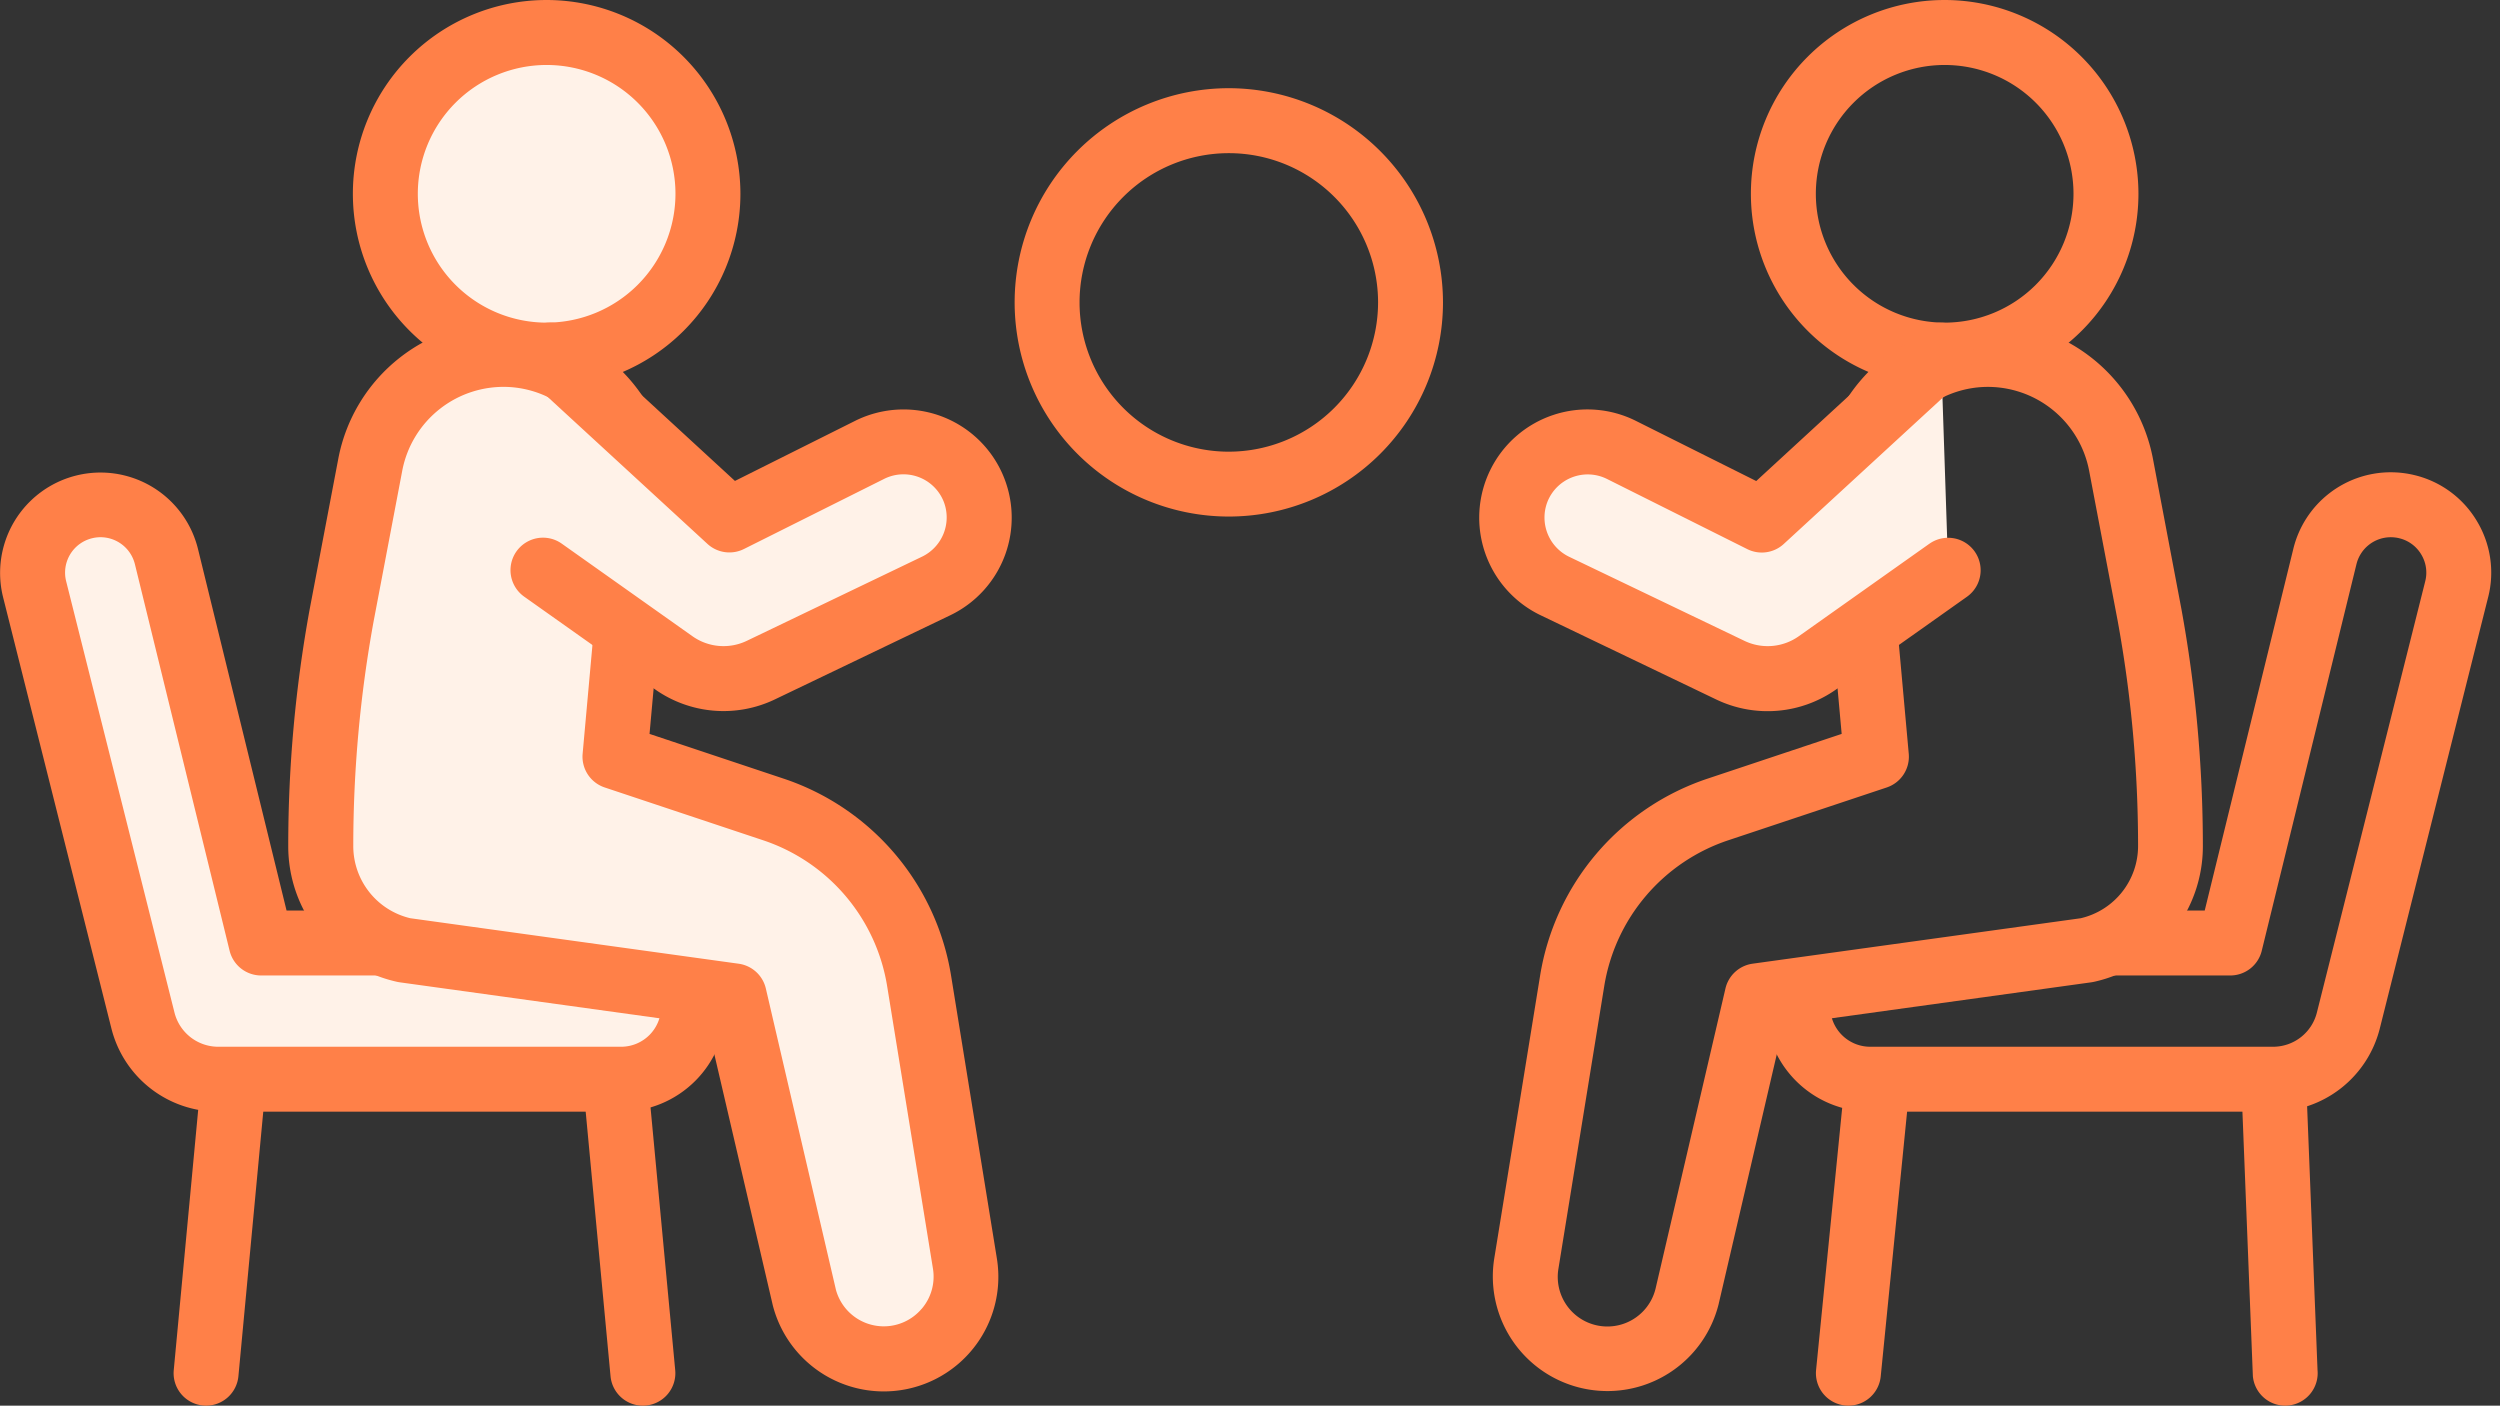 <svg xmlns="http://www.w3.org/2000/svg" width="147.079" height="82.696" viewBox="0 0 147.079 82.696">
  <rect x="0" y="0" width="147.079" height="82.696" fill="#333333" stroke="none"/>
  <defs>
    <style>
      .cls-1, .cls-3 {
        fill: #ff8048;
      }

      .cls-2 {
        fill: #fff2e8;
      }

      .cls-3 {
        stroke: rgba(0,0,0,0);
        stroke-miterlimit: 10;
      }
    </style>
  </defs>
  <g id="service_icon01" transform="translate(0)">
    <g id="グループ_22" data-name="グループ 22" transform="translate(59.69 5.189)">
      <path id="パス_56" data-name="パス 56" class="cls-1" d="M1507.182,606.193a12.6,12.6,0,1,0,12.6,12.6A12.617,12.617,0,0,0,1507.182,606.193Zm0,21.384a8.781,8.781,0,1,1,8.781-8.781A8.792,8.792,0,0,1,1507.182,627.577Z" transform="translate(-1494.579 -606.193)"/>
    </g>
    <g id="グループ_27" data-name="グループ 27" transform="translate(0 0)">
      <g id="グループ_23" data-name="グループ 23" transform="translate(20.758)">
        <path id="パス_57" data-name="パス 57" class="cls-2" d="M1421.694,598.9a9.49,9.49,0,1,0,9.491,9.49A9.49,9.49,0,0,0,1421.694,598.9Z" transform="translate(-1410.293 -596.988)"/>
        <path id="パス_58" data-name="パス 58" class="cls-1" d="M1419.354,594.647a11.4,11.4,0,1,0,11.4,11.4A11.415,11.415,0,0,0,1419.354,594.647Zm0,18.981a7.579,7.579,0,1,1,7.579-7.58A7.589,7.589,0,0,1,1419.354,613.628Z" transform="translate(-1407.952 -594.647)"/>
      </g>
      <path id="パス_59" data-name="パス 59" class="cls-1" d="M1388.234,730.939a1.913,1.913,0,0,0-2.081,1.724l-1.655,17.626a1.91,1.91,0,0,0,1.724,2.081,1.8,1.8,0,0,0,.18.009,1.911,1.911,0,0,0,1.9-1.732l1.656-17.625A1.911,1.911,0,0,0,1388.234,730.939Z" transform="translate(-1374.276 -669.682)"/>
      <path id="パス_60" data-name="パス 60" class="cls-1" d="M1439.717,730.939a1.911,1.911,0,0,0-1.724,2.082l1.656,17.626a1.911,1.911,0,0,0,1.9,1.733,1.822,1.822,0,0,0,.182-.009,1.911,1.911,0,0,0,1.723-2.081l-1.656-17.626A1.91,1.91,0,0,0,1439.717,730.939Z" transform="translate(-1403.73 -669.682)"/>
      <g id="グループ_24" data-name="グループ 24" transform="translate(0 27.781)">
        <path id="パス_61" data-name="パス 61" class="cls-2" d="M1373.9,663.763a3.995,3.995,0,1,0-7.755,1.924l6.373,25.372a4.572,4.572,0,0,0,4.434,3.457h23.7a4.26,4.26,0,0,0,4.26-4.26V686.5h-25.446Z" transform="translate(-1364.107 -658.805)"/>
        <path id="パス_62" data-name="パス 62" class="cls-1" d="M1402.57,682.249h-23.947l-5.214-21.283a5.906,5.906,0,1,0-11.465,2.844l6.373,25.372a6.475,6.475,0,0,0,6.287,4.9h23.7a6.179,6.179,0,0,0,6.172-6.172v-3.753A1.911,1.911,0,0,0,1402.57,682.249Zm-1.911,5.664a2.353,2.353,0,0,1-2.35,2.35h-23.7a2.657,2.657,0,0,1-2.58-2.012l-6.373-25.372a2.083,2.083,0,0,1,1.525-2.532,2.091,2.091,0,0,1,.5-.061,2.087,2.087,0,0,1,2.02,1.589l5.571,22.739a1.911,1.911,0,0,0,1.856,1.456h23.535Z" transform="translate(-1361.764 -656.462)"/>
      </g>
      <g id="グループ_25" data-name="グループ 25" transform="translate(16.962 18.933)">
        <path id="パス_63" data-name="パス 63" class="cls-2" d="M1438.959,677.9a12.82,12.82,0,0,0-8.6-10.109l-9.3-3.1,1.356-14.993a7.96,7.96,0,0,0-7.486-8.662h0a7.958,7.958,0,0,0-8.259,6.46l-1.684,8.859a75.4,75.4,0,0,0-1.232,13.578,6.3,6.3,0,0,0,4.914,6.144l19.407,2.689,4.128,17.729a4.831,4.831,0,0,0,9.447-1.977Z" transform="translate(-1401.847 -639.116)"/>
        <path id="パス_64" data-name="パス 64" class="cls-1" d="M1438.5,675.258a14.688,14.688,0,0,0-9.879-11.615l-7.864-2.623,1.219-13.487a9.869,9.869,0,0,0-9.281-10.742,9.9,9.9,0,0,0-10.243,8.01l-1.687,8.872a77.541,77.541,0,0,0-1.263,13.923,8.165,8.165,0,0,0,6.4,8.009c.053.012.105.021.159.029l18.106,2.508,3.841,16.493a6.741,6.741,0,0,0,13.183-2.759Zm-1.737,19.587a2.919,2.919,0,0,1-5.04-1.122L1427.6,676a1.911,1.911,0,0,0-1.6-1.46l-19.321-2.677a4.363,4.363,0,0,1-3.351-4.263,73.7,73.7,0,0,1,1.2-13.222l1.684-8.859a6.071,6.071,0,0,1,6.276-4.908h0a6.047,6.047,0,0,1,5.687,6.582l-1.354,14.993a1.911,1.911,0,0,0,1.3,1.985l9.3,3.1a10.878,10.878,0,0,1,7.317,8.6l2.694,16.615A2.909,2.909,0,0,1,1436.767,694.845Z" transform="translate(-1399.506 -636.776)"/>
      </g>
      <g id="グループ_26" data-name="グループ 26" transform="translate(30.037 18.98)">
        <path id="パス_65" data-name="パス 65" class="cls-2" d="M1452.066,646.71l-8.247,4.123-10.545-9.7-.422,12.654,7.688,5.445a5.075,5.075,0,0,0,5.127.435l10.32-4.951a4.457,4.457,0,1,0-3.92-8.005Z" transform="translate(-1430.94 -639.221)"/>
        <path id="パス_66" data-name="パス 66" class="cls-1" d="M1454.03,642.422a6.382,6.382,0,0,0-5.161.238l-7.068,3.534-9.575-8.809a1.911,1.911,0,0,0-2.588,2.813l10.545,9.7a1.911,1.911,0,0,0,2.149.3l8.246-4.124a2.546,2.546,0,0,1,3.518,1.371,2.563,2.563,0,0,1-1.278,3.2L1442.5,655.6a3.163,3.163,0,0,1-3.2-.27l-7.688-5.446a1.911,1.911,0,0,0-2.209,3.119l7.687,5.445a6.99,6.99,0,0,0,7.058.6l10.321-4.951a6.368,6.368,0,0,0-.441-11.675Z" transform="translate(-1428.6 -636.88)"/>
      </g>
    </g>
    <g id="グループ_32" data-name="グループ 32" transform="translate(87.049 0)">
      <g id="グループ_28" data-name="グループ 28" transform="translate(15.957)">
        <path id="パス_68" data-name="パス 68" class="cls-1" d="M1602.366,594.647a11.4,11.4,0,1,0,11.4,11.4A11.414,11.414,0,0,0,1602.366,594.647Zm0,18.981a7.579,7.579,0,1,1,7.579-7.58A7.588,7.588,0,0,1,1602.366,613.628Z" transform="translate(-1590.964 -594.647)"/>
      </g>
      <path id="パス_69" data-name="パス 69" class="cls-1" d="M1655.709,731.939a1.912,1.912,0,0,0-1.724,2.081l.656,16.626a1.911,1.911,0,0,0,1.9,1.733,1.8,1.8,0,0,0,.18-.009,1.911,1.911,0,0,0,1.724-2.081l-.656-16.626A1.909,1.909,0,0,0,1655.709,731.939Z" transform="translate(-1609.15 -669.682)"/>
      <path id="パス_70" data-name="パス 70" class="cls-1" d="M1603.226,731.939a1.909,1.909,0,0,0-2.081,1.724l-1.656,16.626a1.91,1.91,0,0,0,1.724,2.081,1.8,1.8,0,0,0,.181.009,1.91,1.91,0,0,0,1.9-1.732l1.657-16.625A1.912,1.912,0,0,0,1603.226,731.939Z" transform="translate(-1579.696 -669.682)"/>
      <path id="前面オブジェクトで型抜き_1" data-name="前面オブジェクトで型抜き 1" class="cls-3" d="M-3364.059-1597.745h-23.7a6.179,6.179,0,0,1-6.172-6.171v-.711l3.822-.529v1.241a2.353,2.353,0,0,0,2.351,2.35h23.7a2.656,2.656,0,0,0,2.58-2.012l6.374-25.372a2.064,2.064,0,0,0-.237-1.583,2.065,2.065,0,0,0-1.29-.949,2.079,2.079,0,0,0-.494-.06,2.079,2.079,0,0,0-2.025,1.588l-5.571,22.739a1.906,1.906,0,0,1-1.857,1.456h-19.192l10.766-1.491a6.31,6.31,0,0,0,3.627-2.33h3.3l5.214-21.283a5.9,5.9,0,0,1,5.738-4.5,5.917,5.917,0,0,1,1.4.17,5.864,5.864,0,0,1,3.654,2.689,5.869,5.869,0,0,1,.67,4.486l-6.374,25.372A6.475,6.475,0,0,1-3364.059-1597.745Z" transform="translate(3410.735 1663.147)"/>
      <g id="グループ_30" data-name="グループ 30" transform="translate(0.775 18.933)">
        <path id="パス_74" data-name="パス 74" class="cls-1" d="M1596.013,644.8a9.9,9.9,0,0,0-10.244-8.01,9.868,9.868,0,0,0-9.281,10.742l1.218,13.487-7.863,2.623a14.693,14.693,0,0,0-9.881,11.616l-2.694,16.616a6.742,6.742,0,0,0,13.194,2.716l3.83-16.45,18.107-2.508c.053-.008.1-.017.157-.029a8.165,8.165,0,0,0,6.4-8.009,77.69,77.69,0,0,0-1.265-13.936Zm-10.133-6.1h0Zm5.909,33.161-19.32,2.676a1.91,1.91,0,0,0-1.6,1.46l-4.118,17.685a2.919,2.919,0,0,1-5.709-1.195l2.694-16.616a10.877,10.877,0,0,1,7.317-8.6l9.3-3.1a1.909,1.909,0,0,0,1.3-1.984l-1.354-14.993a6.048,6.048,0,0,1,5.687-6.582h0a6.069,6.069,0,0,1,6.276,4.909l1.682,8.846a73.747,73.747,0,0,1,1.2,13.235A4.364,4.364,0,0,1,1591.789,671.859Z" transform="translate(-1557.182 -636.775)"/>
      </g>
      <g id="グループ_31" data-name="グループ 31" transform="translate(0 18.98)">
        <path id="パス_75" data-name="パス 75" class="cls-2" d="M1574.394,650.833l-8.247-4.123a4.457,4.457,0,1,0-3.922,8.005l10.321,4.951a5.073,5.073,0,0,0,5.126-.435l7.687-5.445-.421-12.654Z" transform="translate(-1557.791 -639.221)"/>
        <path id="パス_76" data-name="パス 76" class="cls-1" d="M1581.922,649.885l-7.687,5.445a3.164,3.164,0,0,1-3.2.271l-10.321-4.95a2.562,2.562,0,0,1-1.278-3.2,2.547,2.547,0,0,1,3.519-1.371l8.246,4.124a1.909,1.909,0,0,0,2.148-.3l10.545-9.7a1.911,1.911,0,0,0-2.588-2.813l-9.575,8.809-7.069-3.534a6.368,6.368,0,1,0-5.6,11.438l10.32,4.95a6.99,6.99,0,0,0,7.058-.6l7.687-5.445a1.911,1.911,0,0,0-2.209-3.119Z" transform="translate(-1555.458 -636.88)"/>
      </g>
    </g>
  </g>
</svg>
